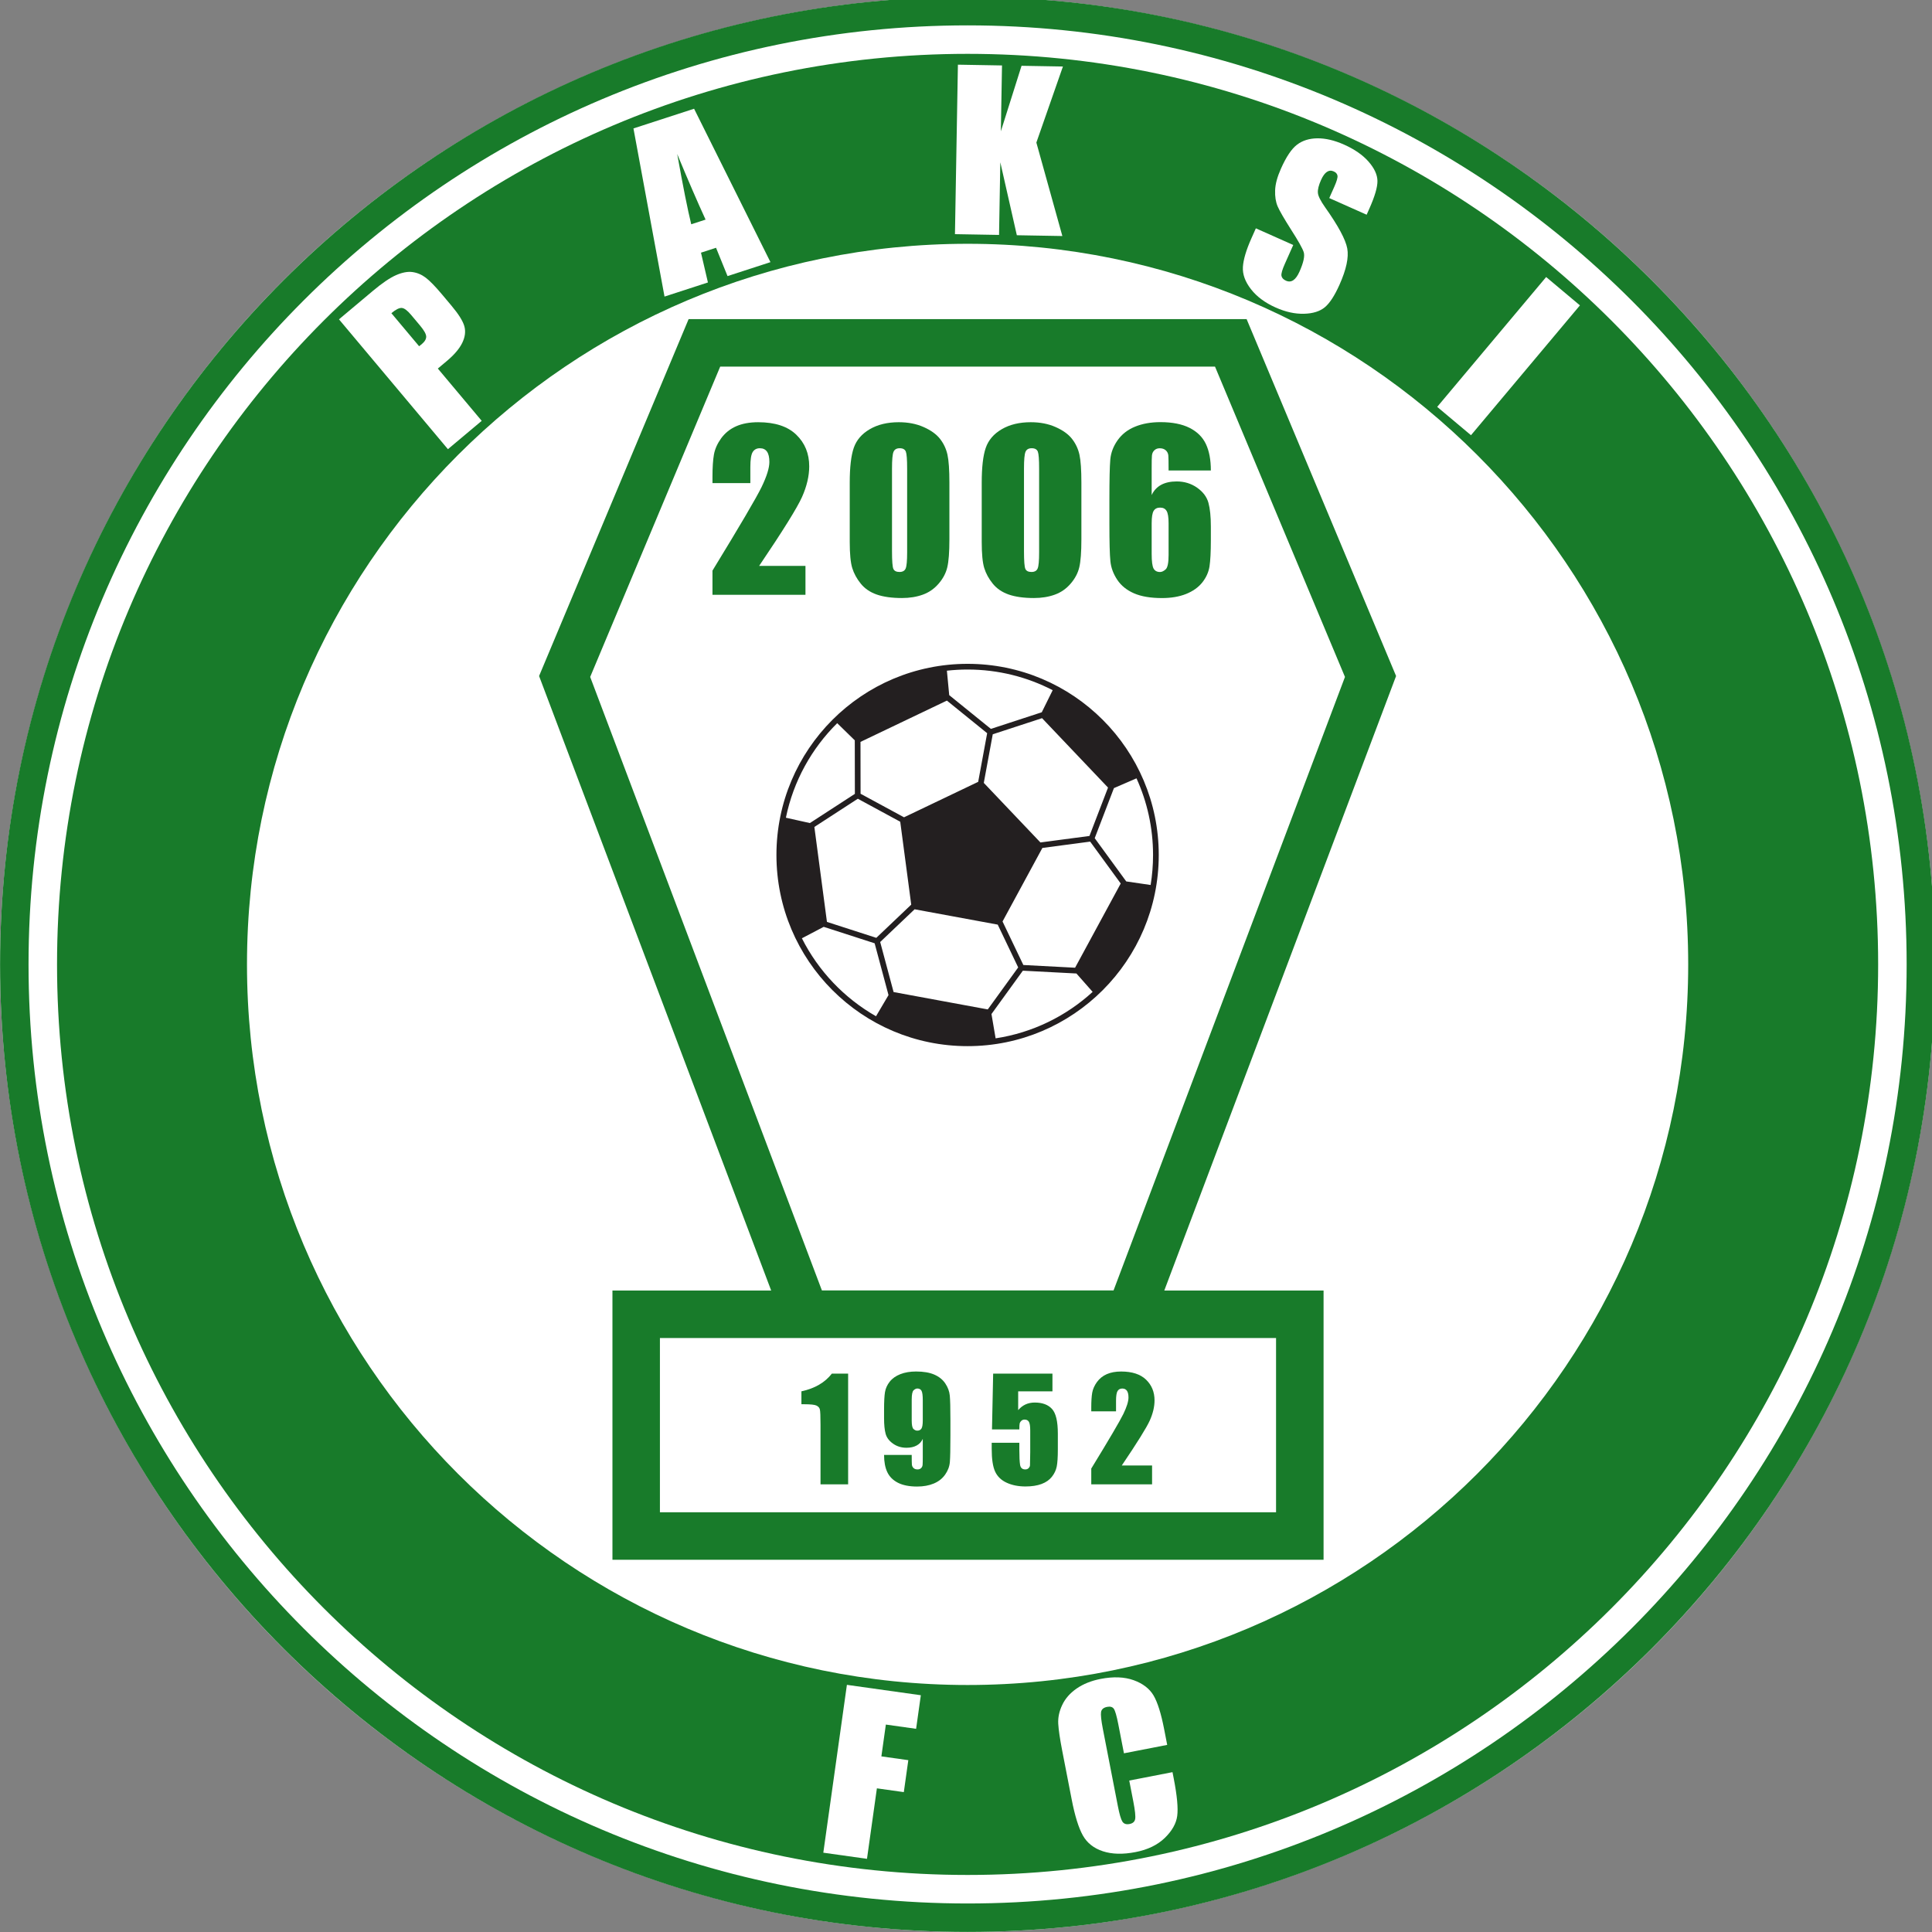 <?xml version="1.0" encoding="UTF-8" standalone="no"?>
<svg
   width="299.995"
   height="300"
   version="1.1"
   viewBox="0 0 299.995 300"
   id="svg22"
   sodipodi:docname="Paksi_FC_(Logo).svg"
   inkscape:version="1.3 (0e150ed6c4, 2023-07-21)"
   xmlns:inkscape="http://www.inkscape.org/namespaces/inkscape"
   xmlns:sodipodi="http://sodipodi.sourceforge.net/DTD/sodipodi-0.dtd"
   xmlns="http://www.w3.org/2000/svg"
   xmlns:svg="http://www.w3.org/2000/svg"
   xmlns:rdf="http://www.w3.org/1999/02/22-rdf-syntax-ns#"
   xmlns:cc="http://creativecommons.org/ns#"
   xmlns:dc="http://purl.org/dc/elements/1.1/">
  <rect x="0" y="0" width="299.995" height="300" fill="#808080" stroke="none"/>
  <defs
     id="defs22" />
  <sodipodi:namedview
     id="namedview22"
     pagecolor="#ffffff"
     bordercolor="#000000"
     borderopacity="0.25"
     inkscape:showpageshadow="2"
     inkscape:pageopacity="0.0"
     inkscape:pagecheckerboard="0"
     inkscape:deskcolor="#d1d1d1"
     inkscape:zoom="1.09875"
     inkscape:cx="-62.798635"
     inkscape:cy="222.5256"
     inkscape:window-width="1920"
     inkscape:window-height="1057"
     inkscape:window-x="-8"
     inkscape:window-y="-8"
     inkscape:window-maximized="1"
     inkscape:current-layer="svg22" />
  <g
     transform="matrix(2,0,0,-2,-28.35,328.961)"
     id="g22">
    <g
       transform="matrix(0.265,0,0,0.265,10.423,10.649)"
       id="g21">
      <circle
         transform="scale(1,-1)"
         cx="297.64"
         cy="-297.94"
         r="283.46"
         fill="#ffffff"
         id="circle1" />
      <g
         transform="scale(0.1)"
         id="g20">
        <g
           fill="#53b73c"
           fill-rule="evenodd"
           id="g3">
          <path
             d="M 2976.4,5814.1 C 4541.7,5814.1 5811,4544.7 5811,2979.5 5811,1414.3 4541.6,144.9 2976.4,144.9 1411.1,144.9 141.8,1414.3 141.8,2979.5 c 0,1565.2 1269.4,2834.6 2834.6,2834.6 z m 0,-83.47 c 1519.2,0 2751.2,-1232 2751.2,-2751.2 0,-1519.2 -1232,-2751.2 -2751.2,-2751.2 -1519.2,0 -2751.2,1232 -2751.2,2751.2 0,1519.2 1232,2751.2 2751.2,2751.2"
             id="path1"
             style="fill:#187b2a;fill-opacity:1" />
          <path
             d="m 2976.4,5647.2 c 1473.1,0 2667.7,-1194.6 2667.7,-2667.7 0,-1473.1 -1194.6,-2667.7 -2667.7,-2667.7 -1473.1,0 -2667.7,1194.6 -2667.7,2667.7 0,1473.1 1194.6,2667.7 2667.7,2667.7 z m 0,-556.48 c 1165.8,0 2111.2,-945.42 2111.2,-2111.2 0,-1165.78 -945.42,-2111.2 -2111.2,-2111.2 -1165.78,0 -2111.2,945.42 -2111.2,2111.2 0,1165.78 945.43,2111.2 2111.2,2111.2"
             id="path2"
             style="fill:#187b2a;fill-opacity:1" />
          <path
             d="m 1935.9,2024 h 465.06 L 1720.97,3824.4 2159.06,4870 h 1634.8 L 4231.77,3824.4 3552.65,2024 h 466.66 v -788.81 h -2083.4 z m 315.71,2706.9 -380.93,-909.2 678.89,-1797.4 h 854.44 l 678.01,1797.4 -380.77,909.22 z m -176.6,-2846 h 1805.1 v -510.57 h -1805.1 v 510.57"
             id="path3"
             style="fill:#187b2a;fill-opacity:1" />
        </g>
        <path
           d="m 2976.4,3860.1 c 309.25,0 560.04,-250.79 560.04,-560.04 0,-309.25 -250.79,-560.04 -560.04,-560.04 -309.25,0 -560.04,250.79 -560.04,560.04 0,309.25 250.79,560.04 560.04,560.04 z m 359.09,-520.85 -139.98,-18.55 -116.73,-215.44 60.96,-127.52 151.58,-7.94 133.68,246.7 z m -145.72,-2.47 143.66,19.04 54.4,141.71 -193.32,203.37 -144.4,-47.2 -26.26,-142.39 z m 215.36,159.23 -56.31,-146.7 92.38,-126.69 71.45,-10.45 c 4.66,28.61 7.09,57.98 7.09,87.89 0,80.07 -17.36,156.12 -48.52,224.58 z m -280.51,-525.35 -59.94,125.4 -243.53,44.92 -100.84,-95.86 39.29,-146.62 275.94,-50.89 z m 170.61,-17.79 -156.92,8.22 -91.95,-127 12.14,-71.19 c 108.64,16.5 206.73,65.22 284.26,136.09 z m -586.32,104.45 102.34,97.29 -32.2,242.9 -124.27,67.33 -127.3,-82.66 36.86,-278.16 z m 35.8,-167.76 -40.67,151.78 -149.21,48.2 -63.92,-33.53 c 48.32,-95.83 124.19,-175.45 217.18,-228.42 z m -81.85,589.89 127.3,-68.97 217.27,103.86 26.29,142.53 -117.97,95.52 -253.15,-121.01 z m -148.48,-85.87 131.78,85.57 -0.27,156.8 -51.51,50.3 c -74.91,-74.11 -128.41,-169.82 -150.32,-276.99 z m 408.17,374.79 122.11,-98.88 149.04,48.71 31.98,64.66 c -74.68,38.68 -159.45,60.54 -249.28,60.54 -20.51,0.01 -40.73,-1.18 -60.65,-3.39 l 6.8,-71.64"
           fill="#231f20"
           fill-rule="evenodd"
           id="path4" />
        <g
           fill="#ffffff"
           id="g11">
          <path
             d="m 1134.7,4869.4 99.6,83.59 c 26.95,22.61 49.48,37.96 67.49,45.82 18.08,7.93 34.1,10.98 47.98,9.11 14.03,-1.9 27.14,-7.43 39.2,-16.59 12.13,-9.24 28.15,-25.72 48.14,-49.55 l 27.79,-33.12 c 20.39,-24.31 32.78,-44.11 37.1,-59.35 4.3,-15.39 2.21,-31.63 -6.14,-48.88 -8.41,-17.19 -23.41,-34.82 -44.98,-52.93 l -26.55,-22.27 128.54,-153.19 -98.98,-83.05 z m 153.55,18 81.23,-96.81 c 2.94,2.2 5.41,4.14 7.41,5.83 9.16,7.66 13.52,15.16 13.35,22.54 -0.24,7.44 -6.28,18.23 -18.06,32.26 l -26.25,31.28 c -10.9,12.99 -20.04,19.82 -27.36,20.24 -7.39,0.5 -17.49,-4.57 -30.32,-15.34"
             id="path5" />
          <path
             d="m 2175.1,5486.4 223.75,-449.45 -125.76,-40.86 -33.68,82.96 -44.1,-14.33 20.32,-87.3 -127.16,-41.32 -91.02,492.58 z m 33.65,-324.83 c -23.65,51.42 -51.31,115.54 -83.1,192.07 16.9,-94.36 30.58,-162.91 41.08,-205.73 l 42.02,13.66"
             id="path6" />
          <path
             d="m 3255.7,5610.1 -77.82,-222.84 76.17,-273.8 -133.37,2.32 -48.42,213.74 -3.71,-212.82 -129.18,2.25 8.67,496.53 129.18,-2.26 -3.37,-192.94 60.63,191.94 121.22,-2.12"
             id="path7" />
          <path
             d="m 4145.5,5175.9 -109.51,48.76 14.95,33.57 c 6.98,15.7 10.01,26.38 9.16,31.91 -0.86,5.55 -4.61,9.73 -11.21,12.67 -7.07,3.16 -13.71,2.67 -19.95,-1.54 -6.18,-4.12 -11.92,-12.12 -17.15,-23.88 -6.74,-15.12 -9.83,-27.49 -9.13,-36.97 0.52,-9.39 7.62,-23.56 21.03,-42.6 38.63,-54.56 60.26,-94.79 65.04,-120.87 4.78,-26.08 -2.79,-61.34 -22.59,-105.81 -14.39,-32.34 -28.82,-54.45 -43.19,-66.39 -14.37,-11.94 -34.76,-18.33 -60.97,-19.04 -26.32,-0.66 -53.81,5.28 -82.6,18.1 -31.56,14.06 -55.85,32.08 -72.82,53.97 -17.06,21.91 -24.92,43.64 -23.59,65.16 1.38,21.62 9.6,49.37 24.76,83.42 l 13.2,29.65 109.52,-48.77 -24.57,-55.18 c -7.58,-17.03 -10.91,-28.61 -10.02,-34.85 1.03,-6.19 5.38,-11.11 13.22,-14.59 7.84,-3.5 15.04,-3.04 21.63,1.48 6.55,4.41 12.56,12.75 17.97,24.89 11.88,26.69 16.04,45.81 12.43,57.27 -3.8,11.55 -16.17,33.45 -36.88,65.7 -20.68,32.59 -33.83,55.3 -39.48,68.35 -5.55,13.02 -8.09,28.7 -7.4,46.97 0.58,18.3 6.34,39.47 17.07,63.57 15.46,34.71 31.19,58.2 47.24,70.3 15.96,12.16 35.88,18.3 59.72,18.58 23.8,0.17 49.76,-5.89 77.79,-18.36 30.7,-13.67 54.6,-30.27 71.73,-49.7 17.19,-19.58 25.9,-38.36 26.26,-56.62 0.29,-18.12 -7.63,-45.2 -23.69,-81.25 l -7.97,-17.9"
             id="path8" />
          <path
             d="m 4770.4,4910.3 -319.2,-380.42 -98.98,83.05 319.21,380.41 98.97,-83.04"
             id="path9" />
          <path
             d="m 2622.8,868.78 216.59,-30.437 -13.83,-98.395 -88.64,12.457 -13.11,-93.211 78.9,-11.086 -13.15,-93.625 -78.91,11.09 -29.02,-206.53 -127.95,17.98 69.12,491.76"
             id="path10" />
          <path
             d="m 3561.2,692.86 -126.73,-24.636 -16.5,84.898 c -4.79,24.66 -9.22,39.805 -13.09,45.445 -3.86,5.543 -10.42,7.469 -19.67,5.672 -10.48,-2.039 -16.34,-7.015 -17.78,-14.976 -1.31,-8.047 0.37,-24.36 5.16,-49.02 l 44.01,-226.41 c 4.62,-23.754 9.05,-38.887 13.22,-45.535 4.3,-6.742 11.27,-9.117 21.14,-7.203 9.45,1.84 14.92,6.633 16.37,14.488 1.48,7.754 -0.27,25.016 -5.47,51.738 l -11.86,61.051 126.72,24.629 3.68,-18.91 c 9.79,-50.363 13.15,-86.824 10.14,-109.27 -2.99,-22.449 -15.22,-44.023 -36.5,-64.586 -21.29,-20.566 -49.84,-34.429 -85.5,-41.363 -37.2,-7.234 -69.15,-6.402 -95.82,2.383 -26.67,8.793 -46.31,24.277 -58.74,46.5 -12.45,22.324 -23.3,57.332 -32.59,105.12 l -27.67,142.35 c -6.83,35.144 -10.72,61.703 -11.77,79.73 -0.95,18.055 2.84,36.395 11.72,54.969 8.76,18.551 22.81,34.621 42.16,48.086 19.38,13.367 42.82,22.824 70.26,28.164 37.41,7.273 69.66,5.965 96.71,-3.707 27.07,-9.777 46.5,-24.664 58.41,-44.746 11.79,-20.106 22.13,-52.977 30.98,-98.508 l 9.01,-46.348"
             id="path11" />
        </g>
        <g
           fill="#53b73c"
           id="g19">
          <path
             d="m 2501.4,4147 v -84.61 h -272.45 v 70.81 c 80.74,131.88 128.65,213.57 143.91,244.94 15.16,31.38 22.8,55.85 22.8,73.43 0,13.48 -2.3,23.53 -6.9,30.12 -4.6,6.69 -11.61,10.04 -21.02,10.04 -9.31,0 -16.32,-3.76 -20.92,-11.09 -4.6,-7.32 -6.9,-21.96 -6.9,-43.82 v -47.17 h -110.97 v 18.09 c 0,27.72 1.47,49.68 4.29,65.68 2.92,16.01 9.94,31.8 21.12,47.38 11.3,15.48 25.84,27.3 43.83,35.25 17.98,7.95 39.53,11.92 64.63,11.92 49.26,0 86.5,-12.23 111.7,-36.61 25.31,-24.47 37.86,-55.32 37.86,-92.66 0,-28.45 -7.11,-58.46 -21.23,-90.16 -14.22,-31.58 -56.06,-98.83 -125.51,-201.54 h 135.76"
             id="path12"
             style="fill:#187b2a;fill-opacity:1" />
          <path
             d="m 2923.1,4390.6 v -165.46 c 0,-37.65 -2.09,-64.95 -6.17,-82.1 -4.07,-17.26 -12.55,-33.26 -25.41,-48.11 -12.87,-14.95 -28.35,-25.73 -46.54,-32.22 -18.21,-6.59 -38.49,-9.82 -60.98,-9.82 -29.6,0 -54.28,3.45 -73.84,10.25 -19.66,6.9 -35.24,17.57 -46.85,32 -11.72,14.54 -19.98,29.8 -24.9,45.81 -4.91,16.1 -7.31,41.52 -7.31,76.45 v 173.2 c 0,45.49 3.97,79.59 11.81,102.29 7.85,22.69 23.43,40.89 46.86,54.59 23.42,13.71 51.77,20.5 85.03,20.5 27.19,0 51.46,-4.7 72.89,-14.22 21.44,-9.52 37.56,-21.13 48.12,-34.83 10.66,-13.7 17.88,-29.08 21.64,-46.23 3.77,-17.15 5.65,-44.55 5.65,-82.1 z m -123.83,41.63 c 0,26.35 -1.25,42.88 -3.76,49.47 -2.62,6.69 -8.58,10.04 -18,10.04 -9.2,0 -15.26,-3.56 -18.19,-10.67 -2.93,-7.01 -4.39,-23.32 -4.39,-48.84 v -242.02 c 0,-28.87 1.36,-46.23 4.08,-52.09 2.71,-5.96 8.78,-8.89 17.88,-8.89 9.2,0 15.26,3.46 18.1,10.36 2.92,7.01 4.28,22.59 4.28,46.96 v 245.68"
             id="path13"
             style="fill:#187b2a;fill-opacity:1" />
          <path
             d="m 3309.8,4390.6 v -165.46 c 0,-37.65 -2.09,-64.95 -6.16,-82.1 -4.09,-17.26 -12.56,-33.26 -25.43,-48.11 -12.86,-14.95 -28.34,-25.73 -46.53,-32.22 -18.21,-6.59 -38.49,-9.82 -60.98,-9.82 -29.6,0 -54.28,3.45 -73.84,10.25 -19.66,6.9 -35.24,17.57 -46.86,32 -11.71,14.54 -19.97,29.8 -24.89,45.81 -4.91,16.1 -7.31,41.52 -7.31,76.45 v 173.2 c 0,45.49 3.96,79.59 11.81,102.29 7.84,22.69 23.42,40.89 46.85,54.59 23.43,13.71 51.78,20.5 85.04,20.5 27.19,0 51.46,-4.7 72.89,-14.22 21.44,-9.52 37.55,-21.13 48.12,-34.83 10.66,-13.7 17.88,-29.08 21.64,-46.23 3.77,-17.15 5.65,-44.55 5.65,-82.1 z m -123.84,41.63 c 0,26.35 -1.25,42.88 -3.76,49.47 -2.61,6.69 -8.57,10.04 -17.99,10.04 -9.2,0 -15.27,-3.56 -18.19,-10.67 -2.93,-7.01 -4.4,-23.32 -4.4,-48.84 v -242.02 c 0,-28.87 1.36,-46.23 4.09,-52.09 2.71,-5.96 8.78,-8.89 17.87,-8.89 9.21,0 15.27,3.46 18.1,10.36 2.93,7.01 4.28,22.59 4.28,46.96 v 245.68"
             id="path14"
             style="fill:#187b2a;fill-opacity:1" />
          <path
             d="m 3689.1,4426.6 h -123.83 c 0,23.11 -0.21,37.65 -0.73,43.71 -0.53,6.07 -2.94,11.09 -7.33,15.17 -4.38,4.07 -10.45,6.17 -17.99,6.17 -6.27,0 -11.5,-1.99 -15.58,-5.86 -4.08,-3.87 -6.48,-8.89 -7.11,-15.06 -0.63,-6.07 -0.83,-18.41 -0.83,-37.02 v -79.07 c 6.27,13.28 15.57,23.22 27.81,29.91 12.24,6.59 27.41,9.93 45.39,9.93 22.7,0 42.68,-6.17 60.04,-18.4 17.36,-12.24 28.34,-26.99 33.05,-44.14 4.71,-17.16 7.11,-40.37 7.11,-69.55 v -39.53 c 0,-34.73 -1.36,-60.56 -3.97,-77.51 -2.73,-16.94 -9.84,-32.63 -21.34,-47.06 -11.51,-14.33 -27.4,-25.52 -47.48,-33.58 -20.09,-7.94 -43.61,-11.91 -70.29,-11.91 -33.36,0 -60.66,4.6 -81.89,13.8 -21.23,9.21 -37.65,22.38 -49.16,39.64 -11.5,17.26 -18.3,35.45 -20.18,54.38 -1.99,19.04 -2.93,55.96 -2.93,110.66 v 68.61 c 0,59.09 0.84,98.52 2.62,118.5 1.67,19.87 8.78,38.7 21.23,56.48 12.55,17.78 29.49,31.16 51.04,39.95 21.54,8.89 46.43,13.39 74.67,13.39 34.73,0 63.18,-5.65 85.45,-16.84 22.28,-11.3 38.17,-27.09 47.79,-47.48 9.63,-20.51 14.44,-46.23 14.44,-77.29 z m -123.83,-154.69 c 0,17.57 -1.88,29.59 -5.86,36.18 -3.87,6.49 -10.14,9.73 -18.93,9.73 -8.58,0 -14.85,-3.04 -18.83,-9.31 -3.97,-6.27 -5.95,-18.4 -5.95,-36.6 v -89.74 c 0,-21.85 1.88,-36.19 5.64,-42.99 3.76,-6.69 10.04,-10.04 18.83,-10.04 5.33,0 10.76,2.62 16.52,7.75 5.76,5.22 8.58,19.24 8.58,42.14 v 92.88"
             id="path15"
             style="fill:#187b2a;fill-opacity:1" />
          <path
             d="m 2626.4,1780.6 v -324.39 h -80.9 v 173.93 c 0,25.09 -0.62,40.21 -1.85,45.27 -1.16,5.06 -4.52,8.89 -9.92,11.56 -5.4,2.6 -17.44,3.9 -36.18,3.9 h -8 v 37.82 c 39.12,8.41 68.87,25.72 89.19,51.91 h 47.66"
             id="path16"
             style="fill:#187b2a;fill-opacity:1" />
          <path
             d="m 2731.7,1542.4 h 80.98 c 0,-15.12 0.14,-24.63 0.55,-28.59 0.41,-3.9 2.05,-7.25 4.92,-9.92 2.88,-2.67 6.77,-3.96 11.7,-3.96 4.17,0 7.59,1.23 10.26,3.76 2.67,2.52 4.17,5.81 4.51,9.84 0.34,3.97 0.48,12.11 0.48,24.21 v 51.71 c -3.97,-8.68 -9.98,-15.18 -18.06,-19.49 -8,-4.38 -17.92,-6.57 -29.81,-6.57 -14.84,0 -27.91,4.04 -39.26,12.04 -11.35,8 -18.61,17.64 -21.68,28.86 -3.08,11.22 -4.59,26.4 -4.59,45.48 v 25.86 c 0,22.7 0.89,39.6 2.67,50.68 1.84,11.07 6.5,21.34 13.95,30.78 7.46,9.43 17.86,16.75 31.05,21.95 13.27,5.19 28.59,7.79 46.1,7.79 21.61,0 39.4,-3.01 53.28,-9.02 13.89,-6.02 24.69,-14.64 32.28,-25.92 7.59,-11.29 12.04,-23.19 13.2,-35.57 1.23,-12.45 1.85,-36.45 1.85,-72.16 v -45.07 c 0,-38.64 -0.55,-64.42 -1.64,-77.42 -1.02,-13.06 -5.68,-25.37 -13.89,-37 -8.2,-11.63 -19.35,-20.31 -33.38,-26.12 -14.01,-5.82 -30.22,-8.76 -48.69,-8.76 -22.84,0 -41.51,3.69 -56.02,11.01 -14.49,7.39 -24.89,17.72 -31.25,31.05 -6.36,13.4 -9.51,30.23 -9.51,50.55 z m 80.98,101.15 c 0,-13.61 1.71,-22.02 5.27,-25.24 3.56,-3.21 7.18,-4.79 10.94,-4.79 5.61,0 9.71,2.05 12.31,6.09 2.6,4.11 3.9,12.04 3.9,23.94 v 58.75 c 0,14.29 -1.23,23.6 -3.7,28.04 -2.45,4.38 -6.56,6.64 -12.3,6.64 -3.49,0 -7.11,-1.72 -10.81,-5.13 -3.76,-3.42 -5.61,-12.59 -5.61,-27.56 v -60.74"
             id="path17"
             style="fill:#187b2a;fill-opacity:1" />
          <path
             d="m 3225,1780.6 v -51.91 h -100.4 v -55.06 c 12.58,14.84 28.72,22.23 48.49,22.23 22.3,0 39.19,-6.22 50.61,-18.74 11.42,-12.51 17.1,-36.52 17.1,-72.02 v -46.3 c 0,-22.98 -1.1,-39.88 -3.28,-50.61 -2.19,-10.74 -6.91,-20.66 -14.16,-29.82 -7.18,-9.17 -17.24,-16.21 -30.09,-21.06 -12.93,-4.86 -28.66,-7.32 -47.19,-7.32 -20.87,0 -39.26,3.62 -55.13,10.94 -15.87,7.25 -27.15,18.12 -33.86,32.55 -6.7,14.44 -10.05,36.73 -10.05,66.89 v 17.64 h 80.98 v -20.24 c 0,-20.93 0.75,-35.83 2.19,-44.65 1.5,-8.83 6.56,-13.2 15.25,-13.2 3.97,0 7.25,1.23 9.71,3.76 2.46,2.52 3.83,5.26 4.03,8.2 0.14,2.94 0.42,15.73 0.69,38.3 v 64.29 c 0,12.18 -1.3,20.45 -3.83,24.9 -2.53,4.38 -6.78,6.57 -12.58,6.57 -3.77,0 -6.91,-1.1 -9.44,-3.36 -2.53,-2.32 -4.17,-4.71 -4.93,-7.31 -0.75,-2.61 -1.09,-8.69 -1.09,-18.13 h -80.16 l 3.42,163.46 H 3225"
             id="path18"
             style="fill:#187b2a;fill-opacity:1" />
          <path
             d="m 3516.9,1511.5 v -55.33 h -178.17 v 46.3 c 52.8,86.25 84.13,139.66 94.12,160.18 9.91,20.52 14.9,36.52 14.9,48.01 0,8.83 -1.5,15.39 -4.51,19.7 -3.01,4.38 -7.59,6.57 -13.75,6.57 -6.08,0 -10.67,-2.47 -13.68,-7.25 -3.01,-4.79 -4.51,-14.37 -4.51,-28.66 v -30.85 h -72.57 v 11.84 c 0,18.12 0.96,32.48 2.81,42.95 1.91,10.46 6.49,20.79 13.81,30.98 7.39,10.12 16.9,17.85 28.66,23.05 11.76,5.19 25.85,7.79 42.27,7.79 32.22,0 56.56,-8 73.04,-23.93 16.55,-16 24.76,-36.18 24.76,-60.6 0,-18.6 -4.65,-38.23 -13.89,-58.96 -9.29,-20.65 -36.66,-64.63 -82.06,-131.79 h 88.77"
             id="path19"
             style="fill:#187b2a;fill-opacity:1" />
        </g>
      </g>
    </g>
  </g>
</svg>
